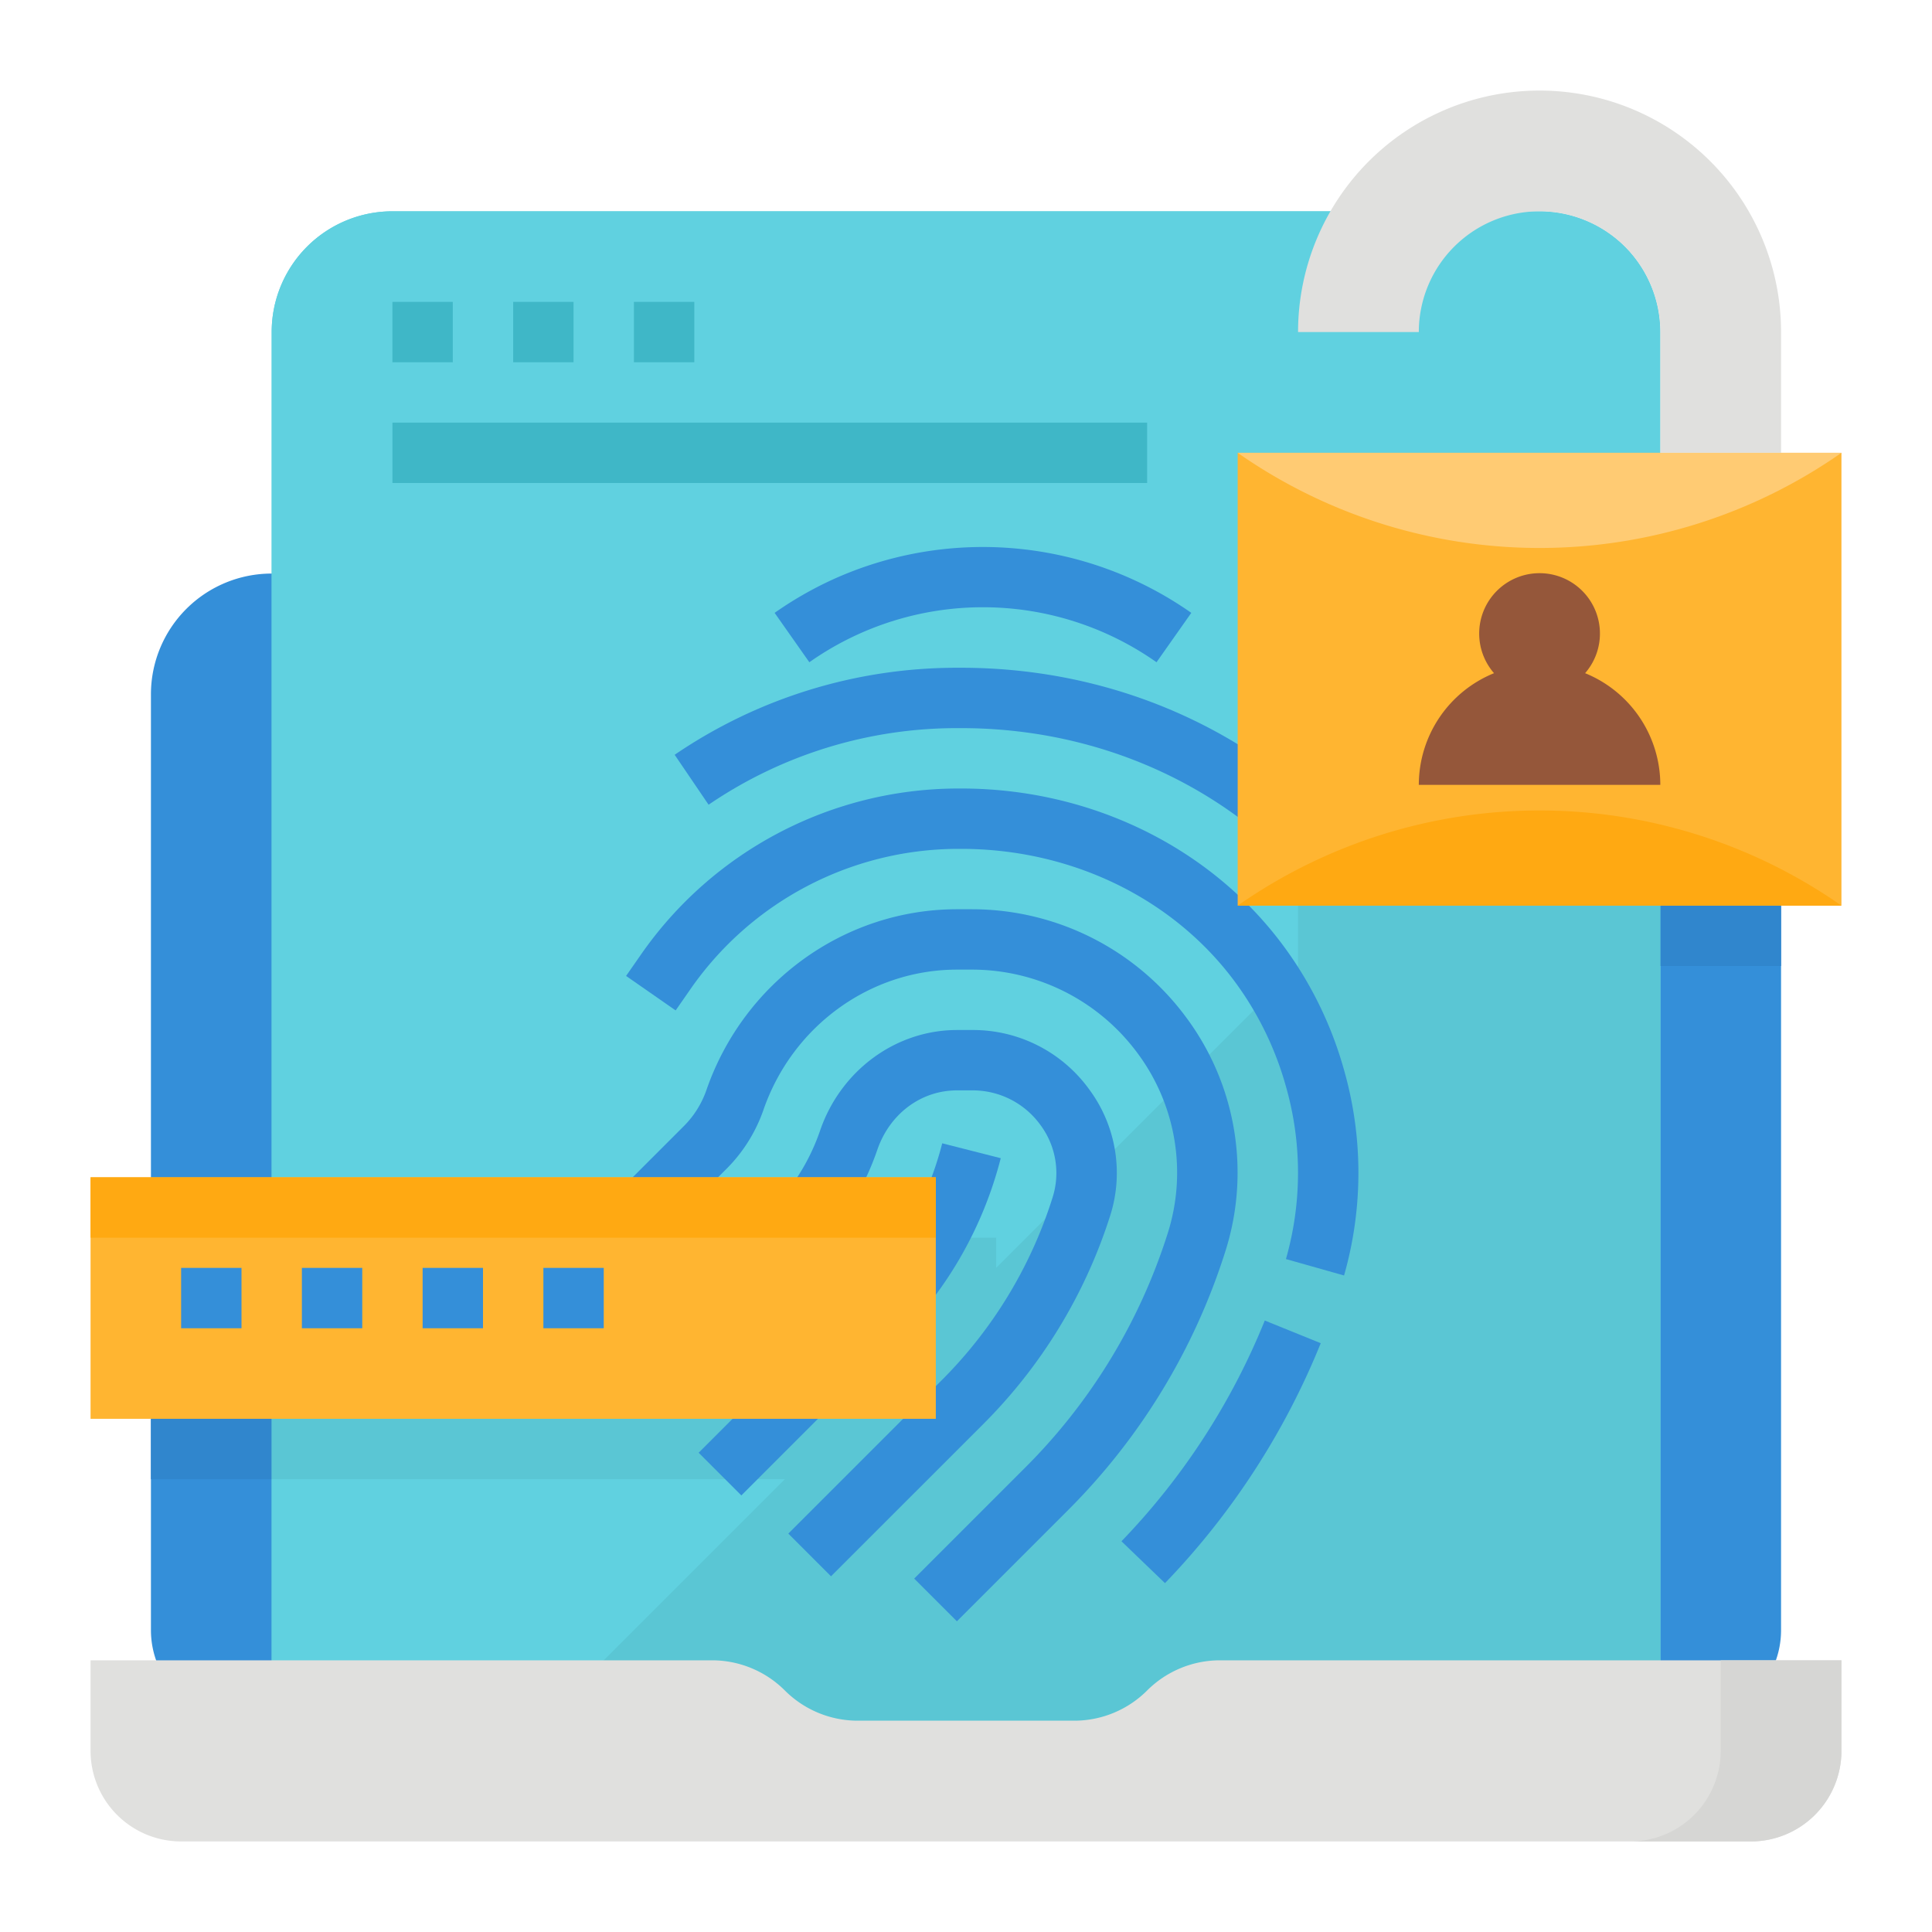<svg xmlns="http://www.w3.org/2000/svg" viewBox="0 0 512 512"><title>authentication-security-system-password</title><g id="Flat"><path d="M72,152H440a32,32,0,0,1,32,32V432a24,24,0,0,1-24,24H64a24,24,0,0,1-24-24V184A32,32,0,0,1,72,152Z" style="fill:#348fd9"/><path d="M430.64,65.36A32.2,32.2,0,0,0,408,56H104A31.991,31.991,0,0,0,72,88V464H440V88A32.2,32.2,0,0,0,430.64,65.36Z" style="fill:#60d1e0"/><rect x="103.996" y="80" width="16" height="16" style="fill:#3fb7c7"/><rect x="135.996" y="80" width="16" height="16" style="fill:#3fb7c7"/><rect x="167.996" y="80" width="16" height="16" style="fill:#3fb7c7"/><rect x="104" y="112" width="200" height="16" style="fill:#3fb7c7"/><path d="M430.64,65.36A32.2,32.2,0,0,0,408,56H104A31.991,31.991,0,0,0,72,88V464H440V88A32.2,32.2,0,0,0,430.64,65.36Z" style="fill:#60d1e0"/><rect x="103.996" y="80" width="16" height="16" style="fill:#3fb7c7"/><rect x="135.996" y="80" width="16" height="16" style="fill:#3fb7c7"/><rect x="167.996" y="80" width="16" height="16" style="fill:#3fb7c7"/><rect x="104" y="112" width="200" height="16" style="fill:#3fb7c7"/><polygon points="440 160 136 464 440 464 440 160" style="fill:#5ac6d4"/><path d="M304,448h0a27.315,27.315,0,0,1-19.314,8H227.314A27.315,27.315,0,0,1,208,448h0a27.315,27.315,0,0,0-19.314-8H24v24a24,24,0,0,0,24,24H464a24,24,0,0,0,24-24V440H323.314A27.315,27.315,0,0,0,304,448Z" style="fill:#e0e0de"/><path d="M456,440v24a24,24,0,0,1-24,24h32a24,24,0,0,0,24-24V440Z" style="fill:#d6d6d4"/><rect x="440" y="240" width="32" height="16" style="fill:#3086cd"/><rect x="40" y="376" width="32" height="16" style="fill:#3086cd"/><rect x="344" y="240" width="96" height="16" style="fill:#5ac6d4"/><rect x="72" y="328" width="192" height="64" style="fill:#5ac6d4"/><path d="M214.484,175.5l-9.2-13.086a96.753,96.753,0,0,1,15.157-8.726,96.147,96.147,0,0,1,95.265,8.726L306.492,175.5a79.892,79.892,0,0,0-92.008,0Z" style="fill:#348fd9"/><path d="M337.582,224.312c-22.184-20.218-51.609-31.351-82.852-31.351h-1.121a116.672,116.672,0,0,0-65.824,20.3l-8.992-13.235a132.614,132.614,0,0,1,74.816-23.062h1.121c35.239,0,68.489,12.617,93.625,35.523Z" style="fill:#348fd9"/><path d="M356.188,338.016l-15.4-4.352a83.326,83.326,0,0,0,.012-45.695,85.114,85.114,0,0,0-12.531-26.4c-16.208-22.922-43.7-36.609-73.54-36.609h-1.121a86.474,86.474,0,0,0-70.718,37.3l-3.836,5.512-13.133-9.141,3.836-5.512a102.494,102.494,0,0,1,83.851-44.156h1.121c35.024,0,67.4,16.219,86.61,43.383A100.818,100.818,0,0,1,356.2,283.625,99.254,99.254,0,0,1,356.188,338.016Z" style="fill:#348fd9"/><path d="M308.734,419.547,297.2,408.453a183.142,183.142,0,0,0,37.981-58.5l14.828,6.008A199.117,199.117,0,0,1,308.734,419.547Z" style="fill:#348fd9"/><path d="M253.586,429.656l-11.313-11.312,29.52-29.52a152.789,152.789,0,0,0,37.625-61.867,53.038,53.038,0,0,0-7.945-47.836,54.5,54.5,0,0,0-43.782-22.16h-4.082c-23.011,0-43.632,14.969-51.316,37.25a41.12,41.12,0,0,1-9.6,15.379l-14.546,14.547-11.313-11.313,14.48-14.48a25.176,25.176,0,0,0,5.856-9.356c9.906-28.722,36.6-48.027,66.441-48.027h4.082a70.552,70.552,0,0,1,56.688,28.7,68.891,68.891,0,0,1,10.3,62.117,168.822,168.822,0,0,1-41.571,68.356Z" style="fill:#348fd9"/><path d="M220.227,417.734l-11.313-11.312,40.238-40.238a118.857,118.857,0,0,0,29.793-48.84,21.353,21.353,0,0,0-3.234-19.231,22.124,22.124,0,0,0-18.02-9.152h-4.082c-9.492,0-17.769,6.152-21.086,15.672A71.544,71.544,0,0,1,215.266,332.3l-2.328,2.324-11.3-11.32,2.324-2.321a56.459,56.459,0,0,0,9.141-11.972,55.686,55.686,0,0,0,4.293-9.574c5.527-15.86,20.074-26.473,36.218-26.473h4.082a37.978,37.978,0,0,1,30.93,15.7,37.2,37.2,0,0,1,5.578,33.516,136.558,136.558,0,0,1-33.75,55.336Z" style="fill:#348fd9"/><rect x="171.401" y="342.104" width="29.378" height="16.004" transform="translate(-192.937 233.736) rotate(-44.941)" style="fill:#348fd9"/><path d="M196.465,396.3l-11.313-11.313,41.364-41.359A88.416,88.416,0,0,0,249.7,302.988l15.508,3.946a104.439,104.439,0,0,1-27.375,48Z" style="fill:#348fd9"/><rect x="328" y="120" width="160" height="120" style="fill:#ffb531"/><path d="M344,88h32a32,32,0,0,1,32-32h0a32,32,0,0,1,32,32v32h32V88a64,64,0,0,0-64-64h0A64,64,0,0,0,344,88Z" style="fill:#e0e0de"/><path d="M420.071,178.4a16,16,0,1,0-24.142,0A31.979,31.979,0,0,0,376,208h64A31.979,31.979,0,0,0,420.071,178.4Z" style="fill:#95573a"/><path d="M328,240H488A139.5,139.5,0,0,0,328,240Z" style="fill:#ffa912"/><path d="M488,120H328A139.5,139.5,0,0,0,488,120Z" style="fill:#ffcb73"/><rect x="24" y="312" width="224" height="64" style="fill:#ffb531"/><rect x="24" y="312" width="224" height="16" style="fill:#ffa912"/><rect x="48" y="336" width="16" height="16" style="fill:#348fd9"/><rect x="80" y="336" width="16" height="16" style="fill:#348fd9"/><rect x="112" y="336" width="16" height="16" style="fill:#348fd9"/><rect x="144" y="336" width="16" height="16" style="fill:#348fd9"/></g></svg>